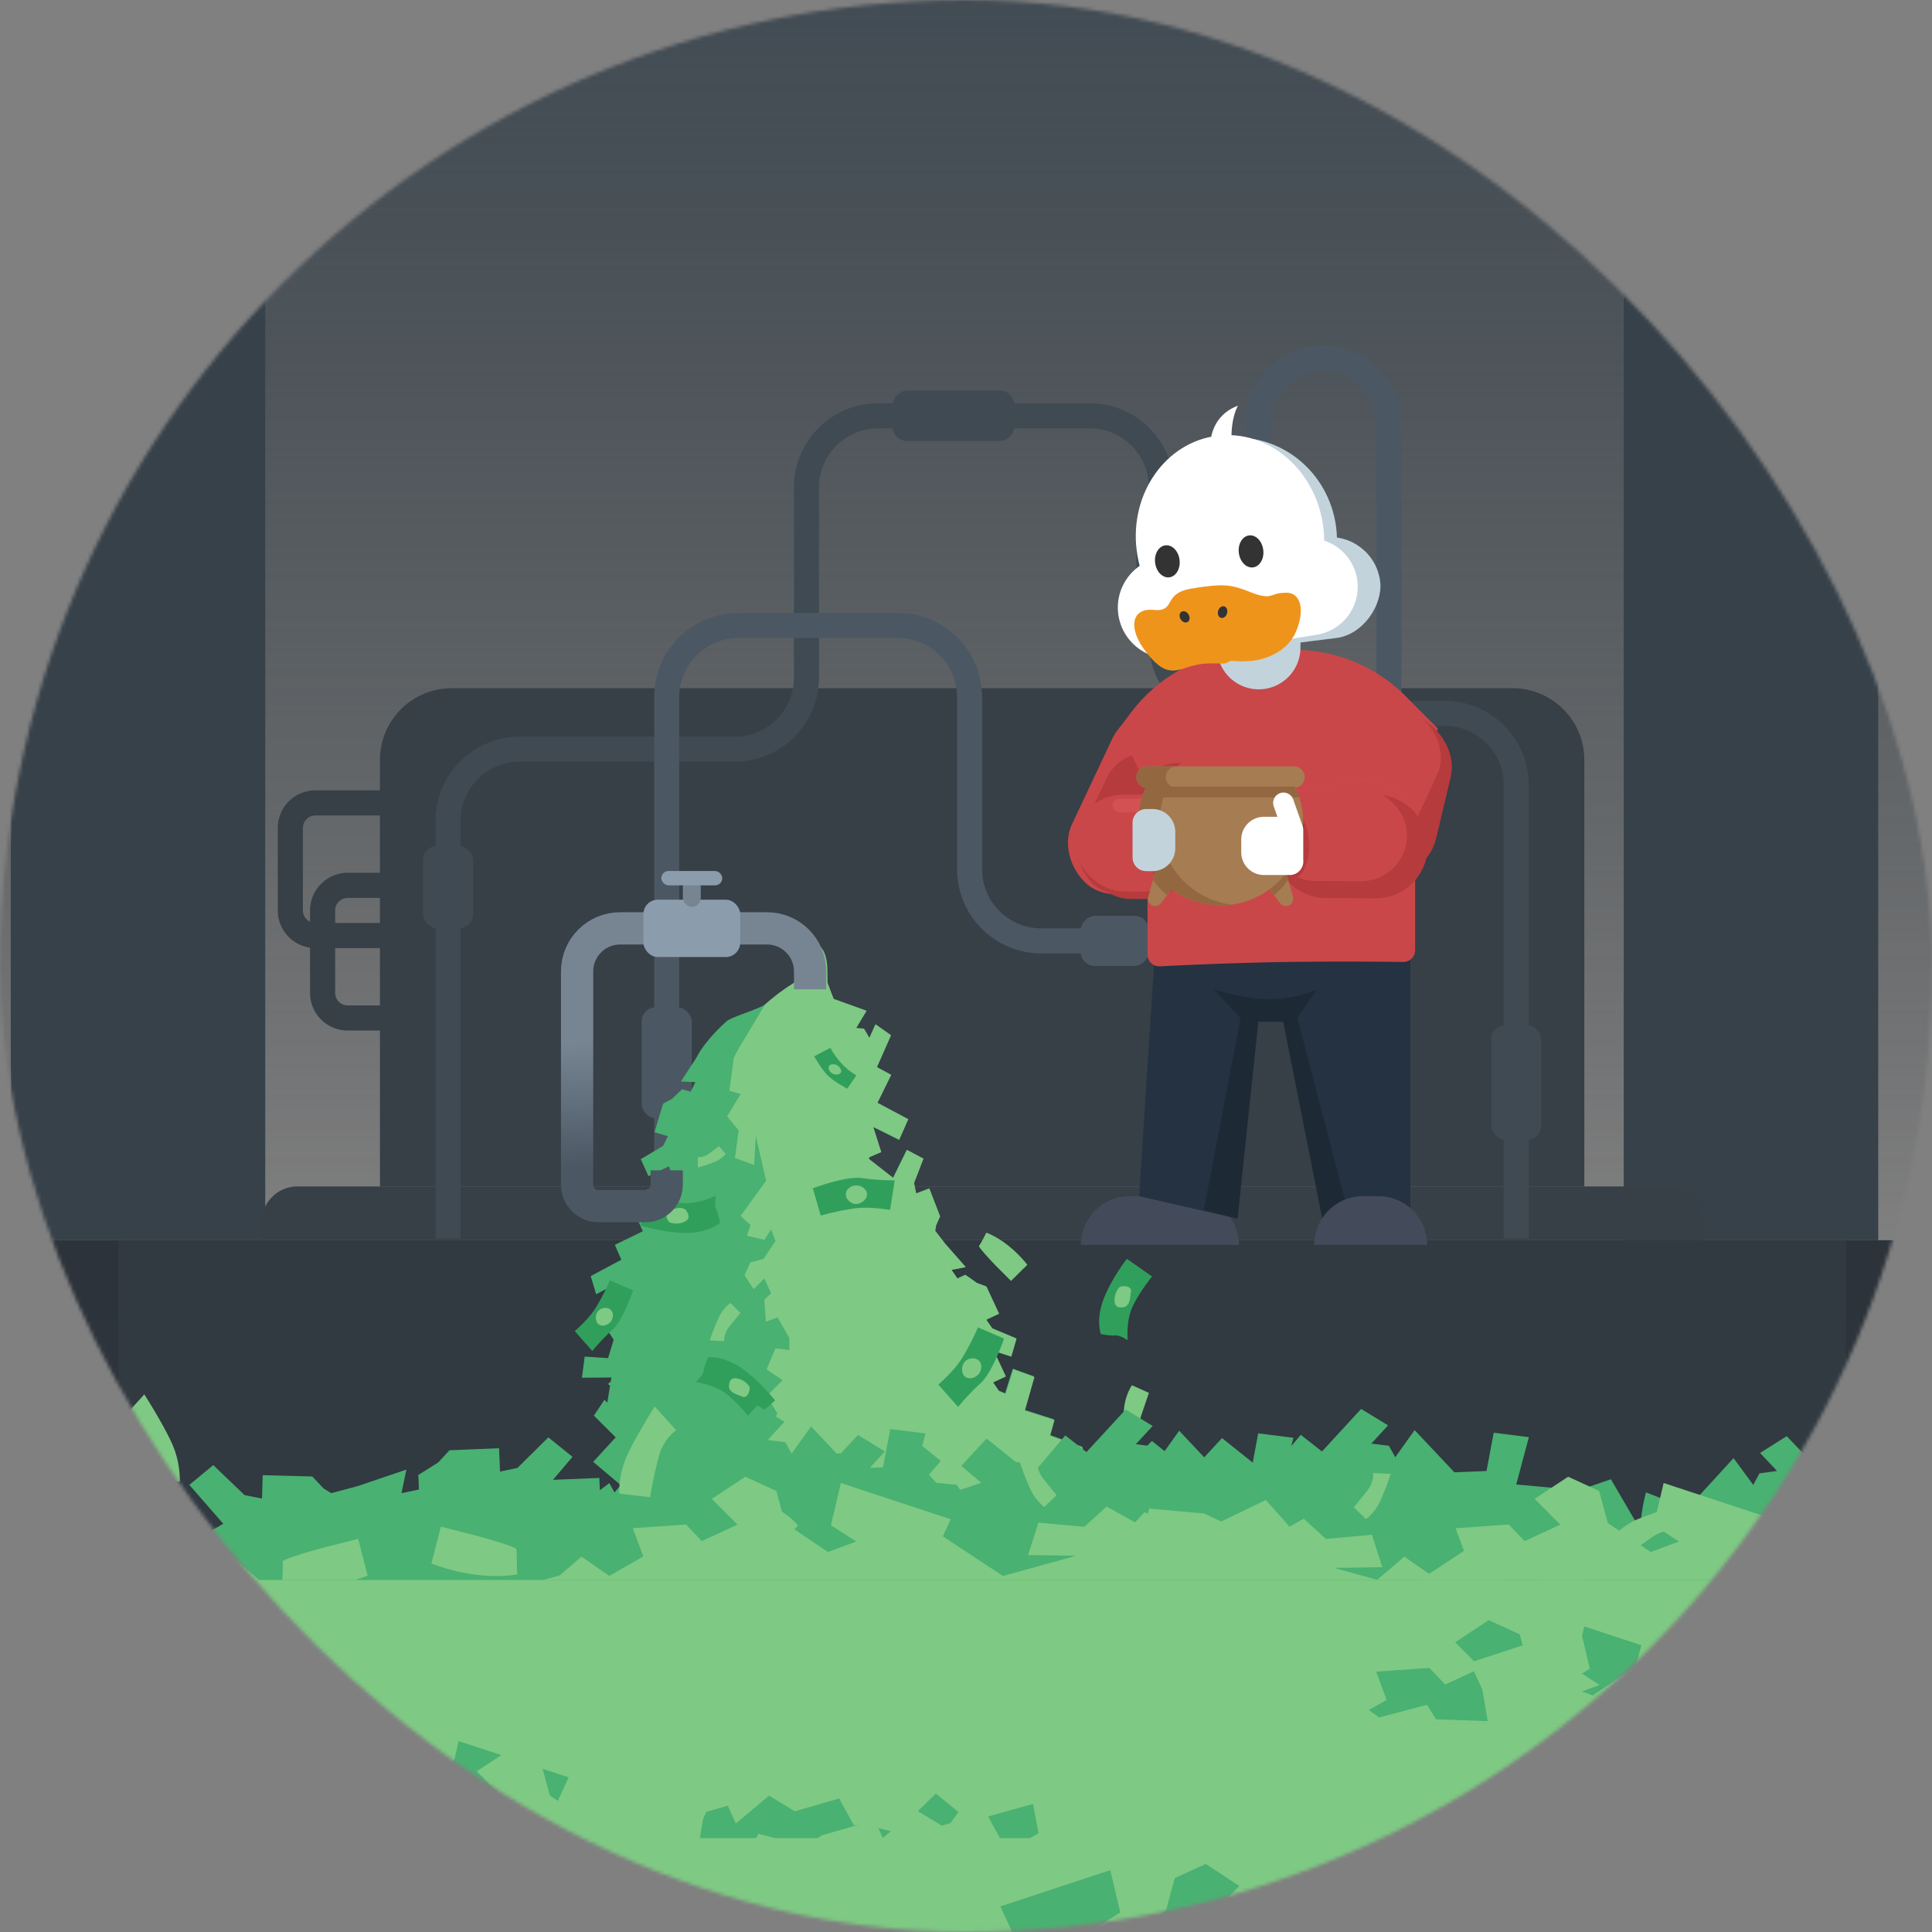 <svg xmlns="http://www.w3.org/2000/svg" xmlns:xlink="http://www.w3.org/1999/xlink" width="539" height="539" fill="none" xmlns:v="https://vecta.io/nano"><rect width="100%" height="100%" fill="#808080" stroke="none"/><style><![CDATA[.B{fill:#7ec983}.C{fill:#309f5b}.D{fill:#b53b3d}.E{fill-rule:evenodd}.F{fill:#49b171}.G{fill:#c94749}.H{fill:#fff}.I{fill:#936841}.J{stroke-width:7}.K{fill:#3f4a53}.L{fill:#c3d3dc}.M{fill:#4b5763}.N{fill:#d45153}.O{fill:#a67c52}]]></style><mask id="A" maskUnits="userSpaceOnUse" x="0" y="0" width="539" height="539" mask-type="alpha"><rect width="539" height="539" rx="269.5" fill="url(#B)"/></mask><g mask="url(#A)"><path fill="url(#C)" d="M-46 346h631v225H-46z"/><path fill="url(#D)" d="M-46-32h631v378H-46z"/><path fill="#374149" d="M3 3h71v343H3zm450 0h71v343h-71z"/><path d="M73 341c0-5.523 4.477-10 10-10h382a10 10 0 0 1 10 10v5H73v-5z" fill="#373f47"/><path d="M33 346H515V571H33V346Z" fill="#313941"/><path d="M21 440H519V571H21V440Z" class="B"/><use xlink:href="#G" class="F"/><path d="M261.081 500.392l4.807 3.896 1.511 1.231-5.291 7.286H48l7.629-6.517 7.751 5.39 9.478-5.437-2.927-7.875 14.848-1.037 4.412 4.632 9.946-4.596-7.161-7.196 9.361-6.169 8.641 3.959 2.432 8.954 11.979 8.091 7.871-2.927-7.066-4.543 2.786-11.786 30.654 10.112-3.464 7.559-1.49 8.754 14.416-.505 2.527-4.059 13.242 3.511.169-.01 4.149-3.059 14.853-4.29 2.249 4.98 9.288-7.775 7.166 4.364 12.373-3.58 4.086 7.47 3.296-.116 8.467 2.153 11.12-10.865z" class="F"/><use xlink:href="#G" x="314" y="-32" class="F"/><path d="M575.081 468.392l4.807 3.896 1.511 1.231-5.291 7.286H362l7.629-6.517 7.751 5.39 9.477-5.437-2.927-7.875 14.848-1.037 4.412 4.632 9.947-4.596-7.161-7.196 9.361-6.169 8.641 3.959 2.432 8.954 11.979 8.091 7.871-2.927-7.066-4.543 2.786-11.786 30.654 10.112-3.464 7.559-1.49 8.754 14.416-.505 2.527-4.059 13.242 3.511.169-.01 4.149-3.059 14.853-4.29 2.249 4.98 9.288-7.775 7.166 4.364 12.373-3.58 4.086 7.47 3.296-.116 8.467 2.153 11.12-10.865z" class="F"/><use xlink:href="#G" x="41" y="4" class="B"/><path d="M302.081 504.392l4.807 3.896 1.511 1.231-5.291 7.286H89l7.629-6.517 7.751 5.39 9.477-5.437-2.927-7.875 14.848-1.037 4.412 4.632 9.947-4.596-7.161-7.196 9.361-6.169 8.641 3.959 2.432 8.954 11.979 8.091 7.871-2.927-7.066-4.543 2.786-11.786 30.654 10.112-3.464 7.559-1.49 8.754 14.416-.505 2.527-4.059 13.242 3.511.169-.01 4.149-3.059 14.853-4.29 2.249 4.98 9.288-7.775 7.166 4.364 12.373-3.58 4.086 7.47 3.296-.116 8.467 2.153 11.12-10.865zm-.224-27.156l-21.319-5.964-1.538 8.164 2.359 1.369h19.061l1.437-3.569zm5.792-8.844l-4.808 3.896-1.511 1.231 5.292 7.286h214.107l-7.629-6.517-7.75 5.39-9.478-5.437 2.927-7.875-14.848-1.037-4.412 4.632-9.946-4.596 7.161-7.196-9.362-6.169-8.64 3.959-2.433 8.954-11.978 8.091-7.872-2.927 7.066-4.543-2.785-11.786-30.655 10.112 3.465 7.559 1.49 8.754-14.416-.505-2.528-4.059-13.242 3.511-.168-.01-4.149-3.059-14.854-4.29-2.248 4.98-9.288-7.775-7.166 4.364-12.373-3.58-4.086 7.47-3.296-.116-8.467 2.153-11.12-10.865z" class="B"/><path d="M170.856 545.236l-21.319-5.964-1.538 8.164 2.359 1.369h19.061l1.437-3.569zm5.792-8.844l-4.808 3.896-1.511 1.231 5.292 7.286h214.108l-7.63-6.517-7.75 5.39-9.478-5.437 2.927-7.875-14.848-1.037-4.412 4.632-9.946-4.596 7.161-7.196-9.362-6.169-8.64 3.959-2.433 8.954-11.978 8.091-7.872-2.927 7.066-4.543-2.785-11.786-30.655 10.112 3.465 7.559 1.49 8.754-14.416-.505-2.528-4.059-13.242 3.511-.168-.01-4.149-3.059-14.854-4.29-2.248 4.98-9.288-7.775-7.166 4.364-12.373-3.58-4.086 7.47-3.296-.116-8.467 2.153-11.12-10.865z" class="F"/><path d="M106 212c0-11.046 8.954-20 20-20h296c11.046 0 20 8.954 20 20v119H106V212z" fill="#373f47"/><path d="M106.5 284H97a7 7 0 0 1-7-7v-23a7 7 0 0 1 7-7h9.5" stroke="#373f47" class="J"/><path d="M107 261H88a7 7 0 0 1-7-7v-23a7 7 0 0 1 7-7h19" stroke="#373f47" class="J"/><path d="M125 345.5V229c0-11.046 8.954-20 20-20h60c11.046 0 20-8.954 20-20v-53c0-11.046 8.954-20 20-20h59c11.046 0 20 8.954 20 20v43c0 11.046 8.954 20 20 20h59c11.046 0 20 8.954 20 20v126.5" stroke="#3f4a53" class="J"/><path d="M186 327.5v-133c0-11.046 8.954-20 20-20h44.5c11.046 0 20 8.954 20 20v48c0 11.046 8.954 20 20 20H331c11.046 0 20-8.954 20-20V118.25c0-10.079 8.171-18.25 18.25-18.25h0c10.079 0 18.25 8.171 18.25 18.25V346.5" stroke="#4b5763" class="J"/><rect x="179" y="281" width="14" height="31" rx="4" class="M"/><rect x="380" y="211" width="14" height="19" rx="4" class="M"/><rect x="320.5" y="255.5" width="14" height="19" rx="4" transform="rotate(90 320.5 255.5)" class="M"/><rect x="283" y="109" width="14" height="34" rx="4" transform="rotate(90 283 109)" class="K"/><rect x="118" y="236" width="14" height="23" rx="4" class="K"/><rect x="416" y="286" width="14" height="32" rx="4" class="K"/><rect x="317" y="143" width="14" height="23" rx="4" class="K"/><path d="M146.404 429.853l.087 4.147h159.095l.221-.756.457-1.575 2.14-.287-1.594-5.739-3.441.732-2.956.625-.941-2.013 3.534 1.284.097-.652.692-4.579-3.935-1.43-.312-.67 2.545-5.681-5.446-1.246 1.363-1.727-.796-2.866 3.908 1.419.802-5.232-8.776-3.194-.346-.121 1.217-4.348-8.258-2.635 2.144-7.507.526-1.83-3.458-1.261-2.421-.873-2.164 6.844-1.788-.746-1.691-2.455 3.555-1.658-3.285-7.041 3.077.981 1.729.556 1.453-4.994-6.719-2.814-1.688-2.452 3.555-1.658-3.493-7.573-2.607-.95-3.23-2.279-2.216 1.036-1.688-2.455 3.967-.763-5.737-6.513-2.767-3.578.229-1.488 1.123-2.532-3.001-7.759-3.659 1.409-.598-2.915 2.628-6.786-4.613-2.417-3.824 7.774-4.198-3.271-2.566-1.996.073-.466 3.35-1.443-2.157-6.786.024-.194 7.147 3.54 2.525-5.694-8.59-4.559 3.828-7.77-3.98-2.137 3.925-8.862-4.326-3.049-1.688 3.799-1.514-2.566-2.182-.204 2.877-4.783-9.154-3.294-1.729-4.489v-.66l-.048-2.877s-12.497 5.545-13.313 6.149l-4.035 3.288c-1.504 1.118-9.389 3.513-10.579 4.573a44.53 44.53 0 0 0-7.185 7.978c-.446.67-.651 1.036-.651 1.036s-.331.573-.771 1.381l-4.236 6.465 1.698.079 2.334.11-1.314 2.673-1.622-.493-.726-.218-2.866 2.714-2.445 1.309-2.421 7.963 3.756 1.133-1.321 2.67-6.252 3.733 2.151 4.741 3.862-1.868 1.812-.877c.439 1.125 1.044 2.393 1.663 3.67l-4.26 3.647 2.663 3.934-2.338 2.237-1.94-4.037-1.518-3.146-5.495 2.943 3.974 8.871-7.819 3.785 1.819 4.144-8.548 4.576 1.535 5.069 3.669-1.965-.384 2.956 1.594 1.502-5.214 2.003 4.589 7.252v.097l.093.024.522.829-1.559 5.121-6.522-.435-.764 5.905 6.532-.058 1.684-.021-.187 1.139-.782.691.595.463-.771 4.741-.799-.801-1.947 2.915-.995 1.488.747.749 6.113 6.106-1.936 2.255-1.003 1.167 6.37 5.871-4.544 5.297-1.435-2.6-4.776 3.557 3.583 5.463-3.738 3.888-9.714-.49.809 5.525-2.092-.649-2.389 1.779-.087-4.144-5.187 1.15z" class="F"/><path d="M210.861 316.94l2.87 12.461-7.117 9.853 2.759 2.514-.976 2.993 4.87 1.141 1.869-2.927 1.219 3.253-3.33 4.963-3.697 1.016-1.623 3.579 2.558 3.864 2.963-2.969 1.907 4.11-1.907 1.831.446 6.142 3.247-1.221 3.288 5.705.017 3.395-3.925-.471-2.423 5.896 4.441 2.965-4.392 4.446 2.966 4.901-2.921 4.439-4.42 1.474 1.502 6.381 5.884-1.994-.952 5.41.516 5.403.827 9.007c-2.281.101-6.684.392-6.798 1.11-.156.971 1.066 5.653 1.066 5.653l4.358.711-.682 2.438h90.494l.225-.77.478-1.581 2.142-.288-1.595-5.764-3.444.735-2.96.628-.941-2.022 3.523 1.3.097-.655.693-4.599-3.94-1.436-.311-.672 2.548-5.705-5.452-1.252 1.364-1.735-.796-2.878 3.911 1.425.803-5.254-8.785-3.208-.346-.121 1.218-4.367-8.266-2.646 2.147-7.54.526-1.838-3.462-1.266-2.423-.877-2.166 6.874-1.79-.749-1.693-2.466 3.559-1.665-3.289-7.071 3.081.985 1.731.558 1.453-5.015-6.725-2.826-1.689-2.463 3.558-1.665-3.52-7.567-2.61-.954-3.233-2.289-2.219 1.041-1.689-2.466 3.97-.767-5.742-6.54-2.769-3.593.228-1.495 1.125-2.542-3.004-7.793-3.662 1.415-.599-2.927 2.631-6.815-4.618-2.428-3.828 7.807-4.202-3.284-2.569-2.005.073-.468 3.354-1.45-2.16-6.815.025-.194 7.154 3.555 2.527-5.719-8.598-4.578 3.832-7.803-3.984-2.147 3.928-8.899-4.33-3.063-1.689 3.815-1.516-2.577-2.184-.204 2.88-4.804-9.163-3.308-1.73-4.509v-.662l-.049-2.889s.346-10.911-8.137-6.59c-1.959.993.388 9.166-1.46 10.352l-1.039.673a52.78 52.78 0 0 0-1.924 1.339c-.009.005-.017.01-.024.017l-.655.472-.166.125v.01c-1.485 1.113-2.814 2.213-3.991 3.267l-7.224 12.042-1.471 2.774-1.24 9.24 3.168.898-3.808 6.242 3.233 3.888-1.038 7.696 5.372 1.987.456-8.094zm-7.095 46.552l2.814 2.775-3.181 3.912c-1.599 2.14-1.333 4.012-1.333 4.012l-4.07-.239a64.61 64.61 0 0 1 2.586-6.548 11.43 11.43 0 0 1 3.184-3.912zm-6.127-41.534l2.949-2.171 1.893 2.147c-.809.934-1.817 1.676-2.949 2.171a46.66 46.66 0 0 1-4.846 1.644l-.003-2.969s1.35.264 2.956-.822z" class="B"/><path d="M205.753 410.981c.457.181 4.192.063 4.192.063.869 7.189-2.451 14.348-2.451 14.348l-6.116-1.877 1.689-5.67s2.229-7.044 2.686-6.864z" fill="#99b22f"/><path d="M318.548 400.511l-5.157 1.589s-.177-5.601.221-9.323a15.18 15.18 0 0 1 2.171-6.322l4.759 2.133-2.17 6.322c-1.014 3.396.176 5.601.176 5.601zm-40.668-47.333s-5.126-5.31-4.749-5.629 2.049-3.666 2.049-3.666c6.739 2.653 11.429 8.976 11.429 8.976l-4.555 4.508-4.174-4.189z" class="B"/><path d="M118.12 416.444s-.692 2.428 0 3.815 1.038 3.815 1.038 3.815-3.115 2.774-9.345 2.774-12.808-2.081-12.808-2.081l2.077-8.323s5.192 1.734 9.692 2.081 9.346-2.081 9.346-2.081z" class="C"/><path d="M109.64 420.432s1.731 2.081 0 3.121a5.28 5.28 0 0 1-2.211.678c-.778.06-1.56-.053-2.289-.331-.692-.347-1.73-3.121 0-3.468s3.115-1.041 4.5 0z" class="B"/><path d="M314.606 373.935s-2.014-1.516-3.555-1.363-3.928-.389-3.928-.389-1.475-3.905.751-9.738 6.511-11.244 6.511-11.244l7.019 4.918s-3.461 4.238-5.399 8.323-1.399 9.493-1.399 9.493z" class="C"/><path d="M313.917 364.571s-2.558.877-2.911-1.114a5.31 5.31 0 0 1 .157-2.311 5.29 5.29 0 0 1 1.128-2.024c.571-.523 3.527-.506 3.232 1.238s-.142 3.292-1.606 4.211z" class="B"/><path d="M199.805 333.555s-.692 2.428 0 3.815 1.039 3.815 1.039 3.815-3.115 2.774-9.346 2.774-12.807-2.081-12.807-2.081l2.077-8.323s5.192 1.734 9.692 2.081 9.345-2.081 9.345-2.081z" class="C"/><path d="M191.325 337.543s1.73 2.081 0 3.121a5.29 5.29 0 0 1-2.212.679 5.28 5.28 0 0 1-2.288-.332c-.693-.347-1.731-3.121 0-3.468s3.115-1.04 4.5 0z" class="B"/><path d="M194.133 385.539s1.945-1.606 2.163-3.142 1.305-3.732 1.305-3.732 4.136-.513 9.266 3.031 9.366 8.997 9.366 8.997l-6.424 5.67s-3.292-4.38-6.801-7.224-8.875-3.6-8.875-3.6z" class="C"/><path d="M203.375 387.075s-.246-2.694 1.769-2.57a5.29 5.29 0 0 1 2.204.7c.675.394 1.254.932 1.697 1.576.374.693-.346 3.554-1.963 2.854s-3.157-.912-3.707-2.56z" class="B"/><path d="M238.919 299.994l-2.548 3.735s-3.728-1.966-5.493-3.735-3.728-5.306-3.728-5.306l4.5-2.358s2.561 5.108 7.269 7.664z" class="C"/><path d="M234.606 299.207c-.346.666-1.707.78-2.551.198-.606-.42-1.139-1.339-.786-1.967s1.343-.617 1.963-.392c.955.347 1.703 1.499 1.374 2.161z" class="B"/><path d="M280.11 373.439s-3.115 9.364-6.576 12.485a63.2 63.2 0 0 0-6.231 6.589l-5.538-6.242s4.154-3.468 6.577-7.283c1.696-2.784 3.199-5.681 4.499-8.671l7.269 3.122z" class="C"/><path d="M273.188 383.149c-.848 1.217-2.679 1.8-3.808 1.041-1.304-.885-1.329-3.34 0-4.509 1.004-.884 2.825-1.072 3.808 0 .91.985.651 2.539 0 3.468z" class="B"/><path d="M300.382 431.062s-8.729-4.578-11.252-8.501a62.9 62.9 0 0 0-5.497-7.213l7.037-4.481s2.752 4.661 6.123 7.668a71.1 71.1 0 0 0 7.826 5.837l-4.237 6.69z" class="C"/><path d="M291.919 422.665c-1.063-1.04-1.347-2.941-.416-3.933 1.077-1.151 3.5-.783 4.441.718.693 1.134.603 2.962-.609 3.767-1.125.742-2.606.236-3.416-.552z" class="B"/><path d="M226.769 331.537s9.194-3.548 13.801-2.858a63.26 63.26 0 0 0 9.037.628l-1.287 8.251s-5.313-1.006-9.792-.451a70.73 70.73 0 0 0-9.54 2.035l-2.219-7.605z" class="C"/><path d="M238.652 330.711c1.478-.114 3.091.926 3.222 2.283.152 1.571-1.731 3.152-3.461 2.868-1.319-.215-2.62-1.502-2.423-2.945.173-1.328 1.533-2.115 2.662-2.206z" class="B"/><path d="M189.769 415.056s-3.116 9.364-6.577 12.486c-2.232 2.044-4.314 4.246-6.23 6.589l-5.539-6.243s4.154-3.468 6.577-7.283c1.696-2.783 3.2-5.68 4.5-8.67l7.269 3.121z" class="C"/><path d="M182.846 424.767c-.848 1.217-2.679 1.8-3.807 1.04-1.305-.884-1.33-3.34 0-4.508 1.003-.885 2.824-1.072 3.807 0 .91.985.651 2.538 0 3.468z" class="B"/><path d="M176.615 359.989s-2.769 8.324-5.829 11.074c-1.983 1.813-3.834 3.765-5.538 5.844l-4.912-5.549s3.687-3.076 5.833-6.461a63.06 63.06 0 0 0 3.991-7.689l6.455 2.781z" class="C"/><path d="M170.478 368.601c-.754 1.082-2.377 1.599-3.378.923-1.156-.781-1.18-2.959 0-3.996.893-.784 2.503-.95 3.378 0 .807.874.575 2.251 0 3.073z" class="B"/><path d="M226.004 276V271C226.004 264.373 220.631 259 214.004 259H173.004C166.376 259 161.004 264.373 161.004 271V330.5C161.004 333.814 163.69 336.5 167.004 336.5H180C183.314 336.5 186 333.814 186 330.5V326.5" stroke="url(#E)" stroke-width="9"/><rect x="179.504" y="251" width="27" height="16" rx="4" fill="#8b9cad"/><rect x="190.504" y="245" width="5" height="8" rx="2.5" fill="#778593"/><rect x="184.504" y="243" width="17" height="4" rx="2" fill="#8b9cad"/><path d="M301.532 347.315c0-7.509 6.114-13.597 13.656-13.597h16.808c7.542 0 13.656 6.088 13.656 13.597h-44.12z" fill="#434a59"/><path d="M317.815 333.717l4.202-65.371 71.433-1.569v71.124l-24.161 2.092-10.505-54.912h-7.879l-5.777 54.912-27.313-6.276z" fill="#243242"/><path d="M335.851 337.494l9.41 2.477 5.794-54.975h6.934l10.896 54.975 7.429-.991-14.363-54.975 5.448-7.924c-9.719 3.753-16.156 3.401-28.726 0l7.429 7.924-10.251 53.489z" fill="#1e2936"/><rect width="53.562" height="27.388" rx="13.694" transform="matrix(-.426 .905 .905 .426 316.042 193.895)" class="G"/><rect width="40.83" height="24.122" rx="12.061" transform="matrix(-.426 .905 .905 .426 313.867 206.186)" class="D"/><rect width="30.127" height="28.758" rx="14.379" transform="matrix(0 1 1 0 309.4 221.068)" class="D"/><path d="M320.142 219.847l-8.002-16.581 3.486-4.596a43.87 43.87 0 0 1 34.946-17.352h10.511c11.674 0 22.867 4.654 31.1 12.931l8.969 9.017-6.354 17.529v44.316c0 1.817-1.489 3.282-3.306 3.258-6.307-.08-20.695-.209-34.846.049-13.855.252-27.047.868-33.078 1.177a3.26 3.26 0 0 1-3.426-3.257v-46.491z" class="E G"/><path d="M339.527 176.562c0-6.429 5.212-11.64 11.64-11.64a11.64 11.64 0 0 1 11.64 11.64v4.108a11.64 11.64 0 0 1-11.64 11.64c-6.428 0-11.64-5.211-11.64-11.64v-4.108z" class="L"/><rect width="73.521" height="28.281" rx="14.14" transform="matrix(-.992 .124 .124 .992 383.299 148.191)" class="L"/><path d="M317.86 154.014c1.953 15.625 15.828 26.754 30.991 24.859s25.872-16.097 23.92-31.722-15.828-26.754-30.991-24.859-25.873 16.097-23.92 31.722z" class="E L"/><path d="M337.672 126.395l3.977 3.726 2.16-4.471s-1.155-7.169 1.546-12.48c-9.14 3.498-7.683 13.225-7.683 13.225z" class="E H"/><path d="M378.738 162.671c-.594-7.751-7.577-13.411-15.284-12.389l-39.317 5.214c-8.409 1.115-13.946 9.337-11.819 17.547a14.13 14.13 0 0 0 15.946 10.399l39.146-6.371c6.943-1.13 11.865-7.387 11.328-14.4z" class="H"/><path d="M317.114 153.553c1.982 15.866 15.245 27.27 29.621 25.473s24.425-16.114 22.442-31.979-15.244-27.27-29.622-25.473-24.424 16.114-22.441 31.979z" class="E H"/><path d="M345.618 154.259c.308 2.465 2.083 4.273 3.965 4.037s3.157-2.424 2.848-4.889-2.083-4.27-3.963-4.035-3.158 2.424-2.85 4.887zm-23.354 2.771c.308 2.465 2.083 4.272 3.964 4.037s3.157-2.424 2.849-4.889-2.082-4.271-3.965-4.035-3.156 2.424-2.848 4.887z" fill="#333" class="E"/><path d="M343.142 184.405c-.608.485-1.261.75-1.953.725-5.592-.203-7.121.117-10.959 1.369s-6.472.809-10.932-5.202-3.754-11.765 2.602-11.144c3.055.299 3.696-.795 4.488-2.145.855-1.46 1.886-3.22 6.33-3.842 1.878-.336 3.341-.525 4.479-.623l.388-.052.274-.033.006-.001c.508-.055.996-.089 1.467-.102 3.957-.324 6.697.742 9.137 1.691 1.737.676 3.322 1.293 5.085 1.305.598-.071 1.222-.216 1.881-.454.985-.355 1.865-.507 2.636-.482 4.692-.639 6.137 4.361 3.578 10.59-2.595 6.317-9.527 8.351-13.782 8.455a13.94 13.94 0 0 1-2.094.031c-.797-.053-1.682-.083-2.631-.086z" fill="#ef941b" class="E"/><path d="M339.81 170.596c-.177.899.251 1.706.958 1.802s1.421-.554 1.599-1.453-.251-1.707-.957-1.803a1.07 1.07 0 0 0-.271-.001c-.61.076-1.173.671-1.329 1.455zm-10.037 0c-.66.266-.878 1.154-.484 1.982s1.248 1.282 1.909 1.015.876-1.154.484-1.982c-.344-.722-1.037-1.159-1.646-1.083a1 1 0 0 0-.263.068z" fill="#333" class="E"/><path d="M366.661 347.315a13.6 13.6 0 0 1 13.597-13.597h4.32a13.6 13.6 0 0 1 13.597 13.597h-31.514z" fill="#434a59"/><rect width="82.165" height="24.65" rx="12.325" transform="matrix(-1 0 0 1 398.412 212.852)" class="D"/><rect width="73.513" height="24.082" rx="12.041" transform="matrix(-1 0 0 1 397.858 210.372)" class="G"/><rect width="27.445" height="31.641" rx="13.722" transform="matrix(-.006 1 1 .006 301.578 223.268)" class="D"/><rect width="27.05" height="32.546" rx="13.525" transform="matrix(-.006 1 1 .006 299.957 221.581)" class="G"/><rect width="10.14" height="3.802" rx="1.901" transform="matrix(-1 0 0 1 320.545 222.849)" class="N"/><ellipse rx="5.632" ry="9.785" transform="matrix(-.998 .07 .07 .998 325.794 237.24)" class="D"/><rect width="6.847" height="4.108" rx="2.054" transform="matrix(-1 0 0 1 338.157 222.438)" class="N"/><rect width="6.847" height="2.739" rx="1.369" transform="matrix(-1 0 0 1 343.636 238.87)" class="N"/><rect width="45.859" height="28.406" rx="14.203" transform="matrix(-.23 .973 .973 .23 380.352 196.418)" class="D"/><rect width="44.969" height="24.958" rx="12.479" transform="matrix(-.421 .907 .907 .421 383.61 194.21)" class="G"/><path d="M351.852 236.132c-2.269 0-4.109-3.372-4.109-7.532s1.84-7.532 4.109-7.532" stroke="#892a2c" stroke-width="1.369" stroke-linecap="round"/><rect width="42.799" height="28.837" rx="14.419" transform="matrix(-.988 .153 .153 .988 392.623 215.59)" fill="#d55153"/><rect width="42.799" height="28.837" rx="14.419" transform="matrix(-.988 .153 .153 .988 392.623 215.59)" class="G"/><path d="M385.611 221.86c4.127 2.163 6.935 6.446 6.923 11.354-.018 7.043-5.835 12.707-12.993 12.652l-12.55-.096c-4.718-.036-8.84-2.548-11.098-6.272 1.52 6.296 7.175 10.989 13.943 11.023l13.962.072c7.963.04 14.451-6.382 14.492-14.345.038-7.399-5.505-13.525-12.679-14.388z" class="D E"/><ellipse rx="5.149" ry="10.028" transform="matrix(-.997 .071 .071 .997 360.03 235.083)" class="D"/><path d="M363.64 230.452c0-2.1-1.703-3.802-3.803-3.802H348.43a6.34 6.34 0 0 0-6.337 6.337v3.802a6.34 6.34 0 0 0 6.337 6.338h11.407c2.1 0 3.803-1.703 3.803-3.803v-8.872z" fill="#4f2942"/><path d="M327.237 247.671l-1.622 2.087-1.735 2.235c-.192.247-.436.443-.711.578a2.03 2.03 0 0 1-2.842-2.382l1.358-4.728.694-2.413 4.858 4.623zm31.539 5.107a2.03 2.03 0 0 1-.892-.207 2.05 2.05 0 0 1-.712-.579l-1.735-2.234-1.622-2.087 4.858-4.624.694 2.414 1.359 4.728a2.03 2.03 0 0 1-1.95 2.589z" class="O"/><path d="M359.367 245.461a23.07 23.07 0 0 1-3.93 4.296l-1.622-2.086 4.858-4.624.694 2.414z" class="I"/><path d="M363.571 229.531c0 12.723-10.317 23.036-23.044 23.036s-23.045-10.313-23.045-23.036a22.96 22.96 0 0 1 1.105-7.062 22.8 22.8 0 0 1 1.213-3.014h41.454a22.66 22.66 0 0 1 1.212 3.014 22.93 22.93 0 0 1 1.105 7.062z" class="O"/><path d="M322.379 243.047l4.858 4.624-1.621 2.086a23.07 23.07 0 0 1-3.93-4.296l.693-2.414z" class="I"/><path d="M323.491 229.531c0-3.614.831-7.033 2.317-10.077h-6.009a22.9 22.9 0 0 0-2.318 10.077c0 12.723 10.317 23.036 23.045 23.036 1.018 0 2.021-.067 3.005-.195-11.308-1.472-20.04-11.136-20.04-22.841z" class="I"/><path d="M326.788 219.807h-6.732c-.83 0-1.581-.336-2.125-.88s-.879-1.294-.879-2.124c0-1.659 1.345-3.003 3.004-3.003h8.861 14.751 17.327c.829 0 1.58.335 2.125.879a2.99 2.99 0 0 1 .88 2.124c0 1.659-1.346 3.004-3.005 3.004h-29.563" class="O"/><path d="M362.466 222.469h-43.879a22.53 22.53 0 0 1 1.213-3.014h41.453a22.53 22.53 0 0 1 1.213 3.014z" class="I"/><path d="M325.246 216.803c0-1.659 1.345-3.003 3.005-3.003h-8.195c-1.659 0-3.004 1.344-3.004 3.003 0 .83.336 1.581.879 2.124s1.295.88 2.125.88h6.732 1.463c-.83 0-1.582-.336-2.125-.88a2.99 2.99 0 0 1-.88-2.124z" class="I"/><path d="M361.336 233.245c1.503-.53 2.292-2.178 1.762-3.682l-2.303-6.528c-.53-1.504-2.179-2.293-3.682-1.762s-2.292 2.178-1.762 3.682l2.302 6.528c.531 1.504 2.179 2.293 3.683 1.762z" class="H"/><path d="M363.608 231.677c0-2.1-1.702-3.802-3.802-3.802h-7.184a6.34 6.34 0 0 0-6.337 6.337v3.566a6.34 6.34 0 0 0 6.337 6.338h7.184c2.1 0 3.802-1.703 3.802-3.803v-8.636z" class="H"/><path d="M315.97 239.231c0 2.1 1.702 3.802 3.802 3.802h1.77a6.34 6.34 0 0 0 6.338-6.337v-4.649a6.34 6.34 0 0 0-6.338-6.338h-1.77c-2.1 0-3.802 1.703-3.802 3.803v9.719z" class="L"/><g clip-path="url(#F)"><path d="M983.072 428.866l-14.511 7.159-6.777-12.718-6.755 3.284-8.156-13.902-8.329 2.874 3.49 5.959-4.933-.447-.211.242-4.138-6.049-11.81-1.079-.469-.042v-.042l3.517-13.16-9.841-1.227-2.006 10.686-8.64.358-.358-.036-11.057-11.729-5.402 7.559-1.764-3.184-4.918-.616 4.681-5.085-7.524-4.58-10.931 11.865-5.902-4.653-2.665 3.158.622-2.332-9.809-1.258-1.527 8.154-8.572-6.843-4.96 5.38-6.987-7.423-4.065 5.691-3.533-2.837-1.316 1.305-3.159-.405 4.686-5.08-7.53-4.585-10.951 11.876-5.903-4.649-5.455 6.444-2.559 3.011-1.816 1.142-1.648-1.316.405-1.506-2.722-.342-1.953-1.579-6.224-4.959-4.049 4.391-2.98 3.242 5.571 4.696-5.671 1.916-.232.063-.969-1.421-5.633-.527-2.107-2.258 3.297-3.874-3.086-2.49-2.106-1.706.932-3.469-9.846-1.232-1.053 5.749-.927 4.937-3.686.153 4.213-4.595-.943-.569-6.582-4.011-4.738 5.117-1.227.052-7.108-7.549-5.402 7.56-1.764-3.19-4.918-.616 4.686-5.085-7.529-4.58-10.531 11.418-.41.447-5.903-4.648-9.367 11.007-10.162-8.107-2.48-1.974-4.149 4.496-2.885 3.158 9.146 7.675-2.296 2.274-4.849 1.016-.274-6.511-12.932.526 3.481-4.1 1.969-2.306-6.75-5.427-8.625 8.533-4.849 1.021-.274-6.517-13.837.568-3.122 3.396-5.56 3.474.168 4.064-4.855 1.016 1.364-6.58-13.69 4.637-7.26 1.938-2.143-1.301-3.16-3.348-13.847-.368-.174 6.517-4.865-.942-8.746-8.386-6.681 5.548 9.477 10.85-7.708 4.348-4.707 2.632-.674-.411-.079-6.069-11.805-1.053-.279-.169 10.004-8.701-7.14-7.522-12.473 10.307-9.478-10.85-5.834 4.738-11.104-11.702-7.456 4.69 4.739 5.017-4.913.684-1.711 3.217-5.507-7.481-10.921 11.939-8.019-.21-1.021-.411-4.449-1.769s-1.138 3.659-1.711 10.228l-8.093-13.881-8.33 2.874 3.491 5.959-4.934-.447-.21.242-4.139-6.049-11.81-1.079-.468-.042v-.042l3.522-13.16-9.82-1.242-2.006 10.686-8.645.358-.353-.037-11.057-11.729-5.402 7.56-1.764-3.185-4.918-.616 4.681-5.085-7.524-4.58-10.926 11.865-5.902-4.653-2.664 3.158.621-2.332-9.841-1.226-1.527 8.154-8.572-6.843-4.959 5.38-6.988-7.423-4.064 5.691-3.533-2.838-1.322 1.306-3.159-.406 4.681-5.079-7.53-4.591-10.93 11.866-5.918-4.649-5.45 6.444-2.559 3.011-1.817 1.142-1.648-1.316.406-1.506-2.722-.342-1.954-1.579-6.223-4.959-4.055 4.391-2.974 3.242 5.57 4.696-5.67 1.916-.232.063-.969-1.421-5.634-.527-2.106-2.258 3.301-3.874-3.085-2.49-2.106-1.706.927-3.469-9.841-1.232-1.08 5.749-.926 4.937-3.686.153 4.212-4.595-.942-.569-6.582-4.011-4.739 5.117-1.226.052-7.109-7.549-5.428 7.581-1.764-3.19-4.918-.616 4.686-5.085-7.529-4.58-10.531 11.418-.405.447-5.865-4.648-9.336 10.986-10.188-8.117-2.475-1.974-4.149 4.495-2.885 3.159 9.14 7.701-2.295 2.274-4.855 1.016-.274-6.511-12.926.526 3.48-4.101 1.964-2.305-6.745-5.438-8.624 8.528-4.849 1.021-.274-6.517-13.837.568-3.128 3.396-5.565 3.495.168 4.064-4.854 1.016 1.363-6.58-13.689 4.638-7.261 1.937-2.143-1.301-3.159-3.347-13.842-.369-.179 6.517-4.86-.942-8.746-8.386-6.676 5.527 9.478 10.85-7.708 4.348-4.707 2.632-.674-.411-.079-6.069-11.805-1.053-.284-.169 10.004-8.701-7.14-7.522-12.468 10.307-9.477-10.85-5.834 4.738-11.11-11.702-7.456 4.69 4.739 5.017-4.913.684-1.706 3.211-2.633-3.563v9.38l-3.296-4.817-11.81-1.079-.469-.042v-.042l3.523-13.16-9.841-1.227-2.006 10.686-8.646.358-.353-.036-11.057-11.729-5.402 7.559-1.764-3.184-4.918-.616 4.681-5.085-7.487-4.596-10.931 11.865-5.918-4.653-2.664 3.158.621-2.332-9.841-1.226-1.527 8.154-8.572-6.843-4.96 5.38-6.987-7.423-4.065 5.691-3.533-2.838-1.321 1.306-3.16-.406 4.681-5.079-7.524-4.585-10.931 11.865-5.902-4.648-5.465 6.438-2.565 3-1.816 1.142-1.648-1.316.405-1.505-2.722-.342-1.953-1.579-6.224-4.959-4.054 4.39-2.97 3.274 5.571 4.696-5.65 1.905-.231.064-.969-1.422-5.645-.505-2.132-2.258 3.301-3.875-3.085-2.49-2.106-1.705.926-3.469-9.84-1.232-1.08 5.748-.926 4.938-3.686.153 4.212-4.596-.942-.568-6.582-4.012-4.739 5.117-1.227.053-7.108-7.549-5.402 7.559-1.764-3.19-4.917-.616 4.686-5.085-7.53-4.579-10.53 11.417-.406.448-5.902-4.648-9.335 10.986-10.162-8.128-2.475-1.974-4.149 4.495-2.886 3.159 9.141 7.701-2.296 2.274-4.854 1.016-.274-6.511-12.926.526 3.48-4.101 1.964-2.305-6.745-5.438-8.624 8.528-4.85 1.021-.274-6.517-13.837.568-3.122 3.375-5.565 3.495.168 4.064-4.854 1.016 1.363-6.58-13.69 4.637-7.26 1.938-2.143-1.301-3.159-3.348-13.827-.368-.179 6.517-4.86-.942-8.746-8.386-6.697 5.548 9.477 10.85-7.708 4.348-4.707 2.632-.674-.411-.079-6.069-11.805-1.053-.284-.169 10.004-8.701-7.108-7.486-12.5 10.271-9.477-10.85-5.834 4.738-11.11-11.702-7.472 4.685 4.739 5.017-4.912.684-1.68 3.216-2.633-3.563v30.084H982.682l5.629-2.975-5.239-8.948zm-48.383-5.07l-.258-.584 1.654-1.005-1.396 1.589z" class="F"/><path d="M291.356 420.437l3.418-3.295-3.807-4.738c-1.917-2.59-1.58-4.848-1.58-4.848l-4.912.247a77.47 77.47 0 0 0 3.069 7.896 13.69 13.69 0 0 0 3.812 4.738zM39.265 403.471a142.34 142.34 0 0 1 2.285 10.844l8.603-1.016a25.09 25.09 0 0 0-2.285-10.844C45.273 396.817 40.255 389 40.255 389l-6.008 6.654s3.57 2.121 5.018 7.817zm105.032 35.775l-.195-6.959c.269-.769-11.584-3.964-11.584-3.964l-9.514-2.401-2.664 10.281s12.084 5.001 23.957 3.043zm316.617-10.397c3.664-2.5 6.745-1.926 6.745-1.926l-.053-6.765a108.11 108.11 0 0 0-11.057 3.817 18.94 18.94 0 0 0-6.708 5.001l4.365 4.869s3.043-2.495 6.708-4.996zm-75.993-9.754c1.169-2.573 2.194-5.209 3.069-7.896l-4.907-.248s.337 2.258-1.58 4.848l-3.812 4.738 3.423 3.295c1.607-1.275 2.908-2.894 3.807-4.737zm167.209 20.508s-1.29.532-3.444 1.185h-20.392l.074-5.101c-.264-.769 11.583-3.964 11.583-3.964l9.515-2.4 2.664 10.28zm-368.48-32.741c1.448-5.696 5.012-7.817 5.012-7.817l-5.997-6.654s-5.018 7.817-7.619 13.455c-1.564 3.398-2.346 7.103-2.29 10.844l8.603 1.016s.843-5.149 2.291-10.844zm253.165 28.098l-6.045 2.438-1.095 3.39h11.937l1.421-1.306-6.218-4.522zm-18.313.358l-5.007 1.401-.016-.016-3.98-4.738-13.39 8.823h23.425l-1.032-5.47zm-32.845 1.911l-2.896-9.049-12.826 1.164-6.208-5.643-4.022 2.232-.606-.774-.221-.269-5.734-6.411-12.447 6.006-4.712-2.242-15.396-1.39-.347 1.468-.927-.447-2.643 2.832-7.94-4.406-6.208 5.643-12.826-1.147-2.896 9.049 13.447.184-20.424 5.638-16.77-11.05 2.191-4.774-30.655-10.112-2.785 11.786 7.066 4.543-7.872 2.926-9.351-6.316.979-1.095a18.85 18.85 0 0 0-4.454-3.796l-1.585-5.838-8.64-3.958-9.362 6.169 7.161 7.196-9.946 4.596-4.412-4.633-14.849 1.037 2.928 7.876-9.478 5.437-7.75-5.39-6.113 5.238-4.539 1.279H384.41l-12.195-3.374 13.442-.185zm-285.731-7.906l-9.514 2.4s-11.847 3.195-11.584 3.964c.168.495.037 3.211-.074 5.101h20.398l3.439-1.185-2.665-10.28zm-27.648 11.465l-11.594-9.891-7.729 5.374-9.493-5.448 2.927-7.875-14.853-1.042-4.412 4.637-9.03-4.174-.016-1.321 6.261-6.296-9.356-6.17-8.646 3.959-2.433 8.949-11.973 8.096-3.391-1.258v7.554l-1.264-.922-6.044 2.438-1.09 3.39h80.68l-4.175-2.395 5.092 2.395H72.28zm-103.31-5.47l-5.018 1.406-.005-.005-3.981-4.738-13.363 8.807h23.394l-1.027-5.47zm-32.845 1.927l-2.896-9.049-12.826 1.164-6.208-5.644-4.038 2.238-.595-.764-.221-.268-5.734-6.443-12.447 6.006-4.739-2.242-15.396-1.39-.347 1.453-.895-.432-2.659 2.837-7.956-4.411-6.208 5.643-12.784-1.147-2.896 9.049 13.448.184-20.44 5.653-16.849-11.102-3.981 4.738-.005.005-5.028-1.405-1.538 8.164 1.217.706h130.716l-12.136-3.359 13.442-.184zm-142.015 2.811l-1.948-6.054-6.05-2.442-6.218 4.522 5.134 4.706h10.277l-1.195-.732zm-81.575-2.221l-10.462 2.953h11.61l-1.148-2.953zm-68.596.247l-2.375 2.706h4.508l-2.133-2.706zm-21.208 2.706l-11.595-9.891-7.724 5.369-9.488-5.443 2.928-7.875-14.854-1.042-4.412 4.637-9.941-4.595 7.156-7.196-9.357-6.17-8.645 3.959-2.433 8.949-11.973 8.096-3.391-1.258v12.46h72.282l-4.128-2.369 5.033 2.369h10.542zm1135.24-.127c.051-.034.109-.057.169-.068a7.4 7.4 0 0 1 1.822.195h-2.122c.035-.051.079-.094.131-.127zm-43.138.127l1.406-3.627 10.462 2.953-.263.674h-11.605zm-61.503 0l.252-.242 2.075.242h-2.327zm-10.673-9.891l6.218 4.522-5.134 4.706 1.28.663h-12.647l2.285-1.395 1.948-6.059 6.05-2.437zm-39.632 6.322l21.319-5.964 1.538 8.164-2.359 1.369H604.46l-1.437-3.569z" class="B"/><path d="M597.231 428.375l4.807 3.896 1.511 1.231-5.291 7.286H384.15l7.63-6.517 7.75 5.39 9.478-5.437-2.928-7.875 14.848-1.037 4.413 4.632 9.946-4.596-7.161-7.196 9.362-6.169 8.64 3.958 2.433 8.955 11.978 8.091 7.872-2.927-7.066-4.543 2.785-11.786 30.655 10.112-3.465 7.559-1.49 8.754 14.416-.505 2.528-4.059 13.242 3.511.168-.01 4.149-3.059 14.854-4.29 2.248 4.98 9.288-7.775 7.166 4.364 12.373-3.58 4.086 7.47 3.296-.116 8.467 2.153 11.12-10.865z" class="B"/></g></g><defs><radialGradient id="B" cx="0" cy="0" r="1" gradientUnits="userSpaceOnUse" gradientTransform="translate(484.075 254.121) rotate(180) scale(467.963)"><stop stop-color="#7a6648"/><stop offset=".703" stop-color="#3f4a54"/></radialGradient><linearGradient id="C" x1="269.5" y1="346" x2="269.5" y2="571" gradientUnits="userSpaceOnUse"><stop stop-color="#2c333a"/><stop offset="1" stop-color="#313941"/></linearGradient><linearGradient id="D" x1="269.5" y1="-32" x2="269.5" y2="346" gradientUnits="userSpaceOnUse"><stop stop-color="#3f4a53"/><stop offset="1" stop-color="#1d262d" stop-opacity="0"/></linearGradient><linearGradient id="E" x1="189" y1="252" x2="193.504" y2="336.5" gradientUnits="userSpaceOnUse"><stop offset=".44" stop-color="#778593"/><stop offset=".851" stop-color="#4b5763"/></linearGradient><clipPath id="F"><path transform="translate(-461 389)" d="M0 0h1461v51.788H0z" class="H"/></clipPath><path id="G" d="M266.873 509.236l21.319-5.964 1.537 8.164-2.359 1.369h-19.06l-1.437-3.569z"/></defs></svg>
